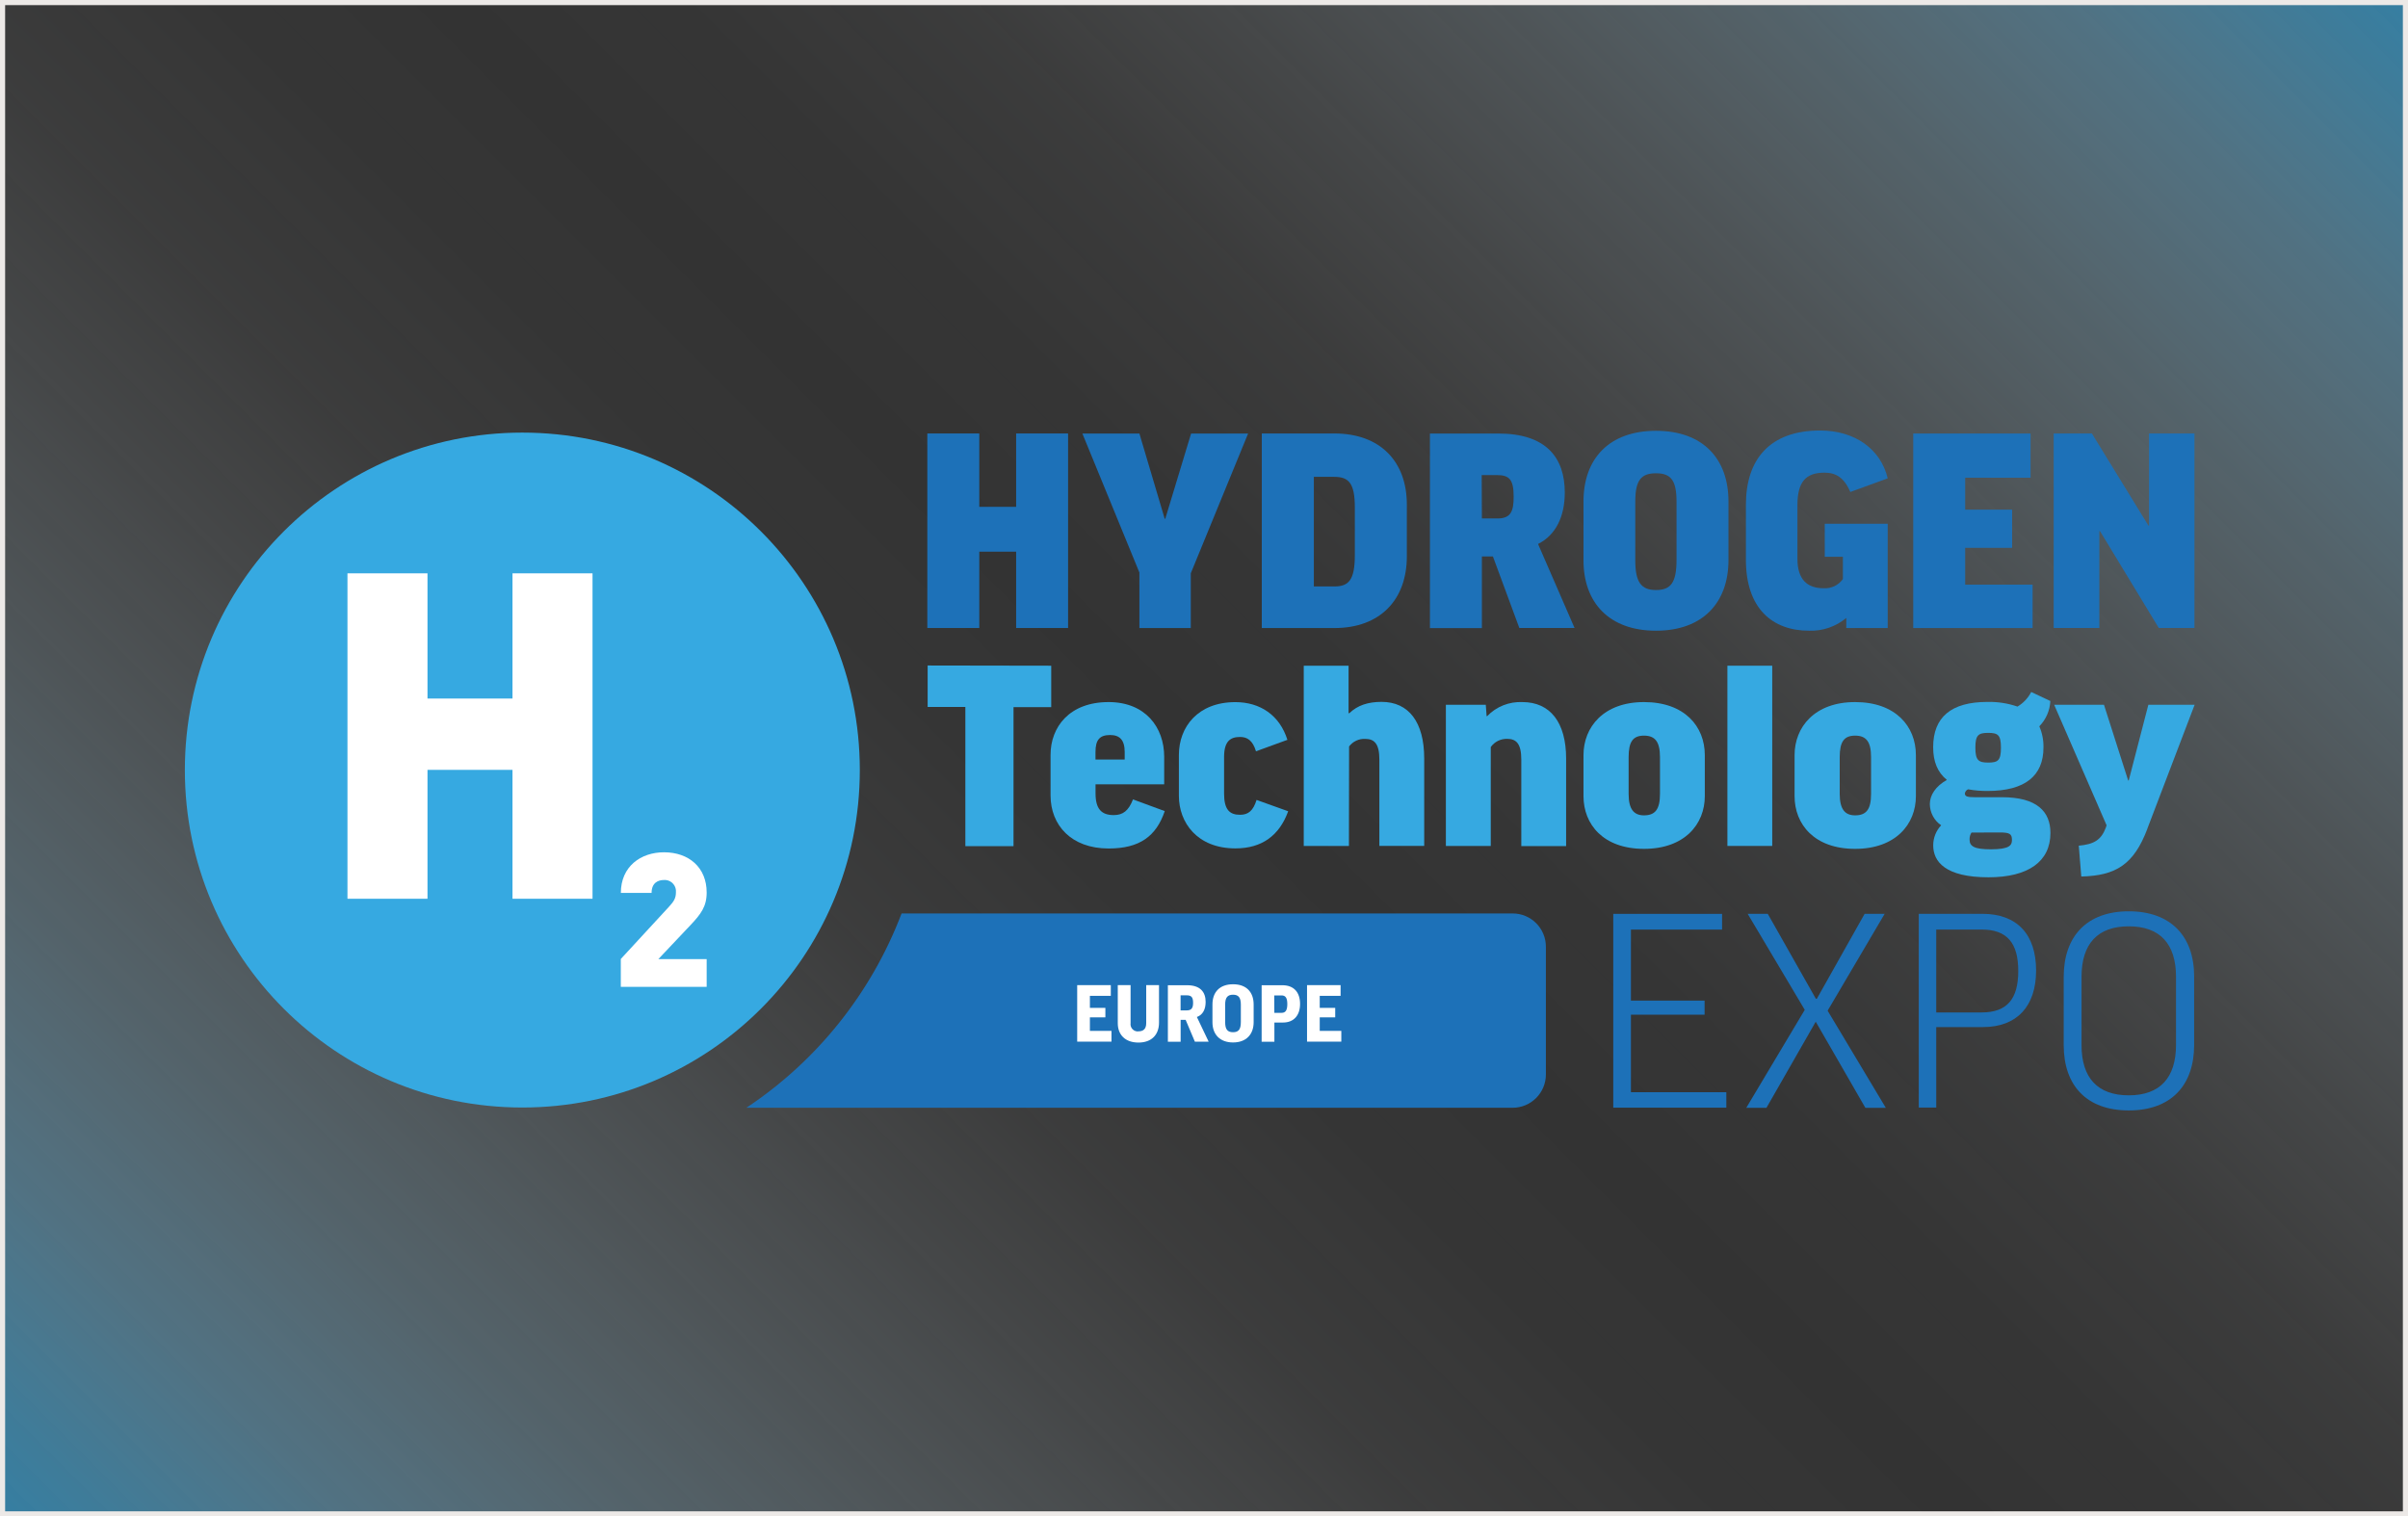 <?xml version="1.0" encoding="UTF-8"?>
<svg xmlns="http://www.w3.org/2000/svg" xmlns:xlink="http://www.w3.org/1999/xlink" viewBox="0 0 470 296">
  <rect x="0" y="0" width="470" height="296" fill="#333333" stroke="none"/>
  <defs>
    <style>
      .cls-1 {
        fill: url(#linear-gradient);
        opacity: .64;
      }

      .cls-2 {
        fill: #fff;
      }

      .cls-3 {
        fill: #ece9e7;
      }

      .cls-4 {
        fill: #1d71b8;
      }

      .cls-5 {
        fill: #36a9e1;
      }
    </style>
    <linearGradient id="linear-gradient" x1="-1480.21" y1="339.5" x2="-1863.21" y2="-43.5" gradientTransform="translate(1906.71 296) scale(1 -1)" gradientUnits="userSpaceOnUse">
      <stop offset="0" stop-color="#36a9e1"/>
      <stop offset=".03" stop-color="#49b1e3" stop-opacity=".9"/>
      <stop offset=".09" stop-color="#79c5eb" stop-opacity=".67"/>
      <stop offset=".16" stop-color="#a2d7f1" stop-opacity=".46"/>
      <stop offset=".23" stop-color="#c3e5f6" stop-opacity=".3"/>
      <stop offset=".3" stop-color="#ddf0fa" stop-opacity=".17"/>
      <stop offset=".37" stop-color="#f0f8fc" stop-opacity=".07"/>
      <stop offset=".44" stop-color="#fbfdfe" stop-opacity=".02"/>
      <stop offset=".5" stop-color="#fff" stop-opacity="0"/>
      <stop offset=".56" stop-color="#fbfdfe" stop-opacity=".02"/>
      <stop offset=".63" stop-color="#f0f8fc" stop-opacity=".07"/>
      <stop offset=".7" stop-color="#ddf0fa" stop-opacity=".17"/>
      <stop offset=".77" stop-color="#c3e5f6" stop-opacity=".3"/>
      <stop offset=".84" stop-color="#a2d7f1" stop-opacity=".46"/>
      <stop offset=".91" stop-color="#79c5eb" stop-opacity=".67"/>
      <stop offset=".97" stop-color="#49b1e3" stop-opacity=".9"/>
      <stop offset="1" stop-color="#36a9e1"/>
    </linearGradient>
  </defs>
  <g id="social_images" data-name="social images">
    <rect class="cls-1" x="0" y="0" width="470" height="296" transform="translate(470 296) rotate(-180)"/>
    <g id="Layer_2" data-name="Layer 2">
      <g id="Layer_1-2" data-name="Layer 1-2">
        <path class="cls-4" d="m295.24,178.3h-119.27c-5.89,15.49-16.48,28.76-30.29,37.93h149.55c3.58,0,6.49-2.9,6.5-6.48h0v-24.94c.01-3.58-2.88-6.5-6.47-6.51,0,0-.02,0-.03,0Z"/>
        <path class="cls-5" d="m167.82,150.31c0,36.38-29.49,65.87-65.87,65.87s-65.87-29.49-65.87-65.87c0-36.38,29.49-65.87,65.87-65.87h0c36.38,0,65.87,29.48,65.87,65.86h0"/>
        <path class="cls-2" d="m100.03,175.43v-25.16h-16.59v25.16h-15.62v-63.52h15.62v24.44h16.59v-24.44h15.62v63.52h-15.62Z"/>
        <path class="cls-2" d="m121.17,192.6v-5.41l9.44-10.24c.95-1.02,1.32-1.68,1.32-2.77.12-1.21-.77-2.29-1.98-2.41-.12-.01-.24-.01-.36,0-1.1,0-2.41.51-2.41,2.52h-6c0-5.15,3.88-7.93,8.42-7.93,4.83,0,8.33,2.94,8.33,7.86,0,2.74-1.13,4.21-3.21,6.41l-6.22,6.58h9.43v5.41h-16.75Z"/>
        <path class="cls-4" d="m191.14,84.61v14.32h7.19v-14.32h10.14v37.97h-10.14v-14.9h-7.19v14.9h-10.14v-37.97h10.14Z"/>
        <path class="cls-4" d="m232.42,111.92v10.67h-10.03v-10.84l-11.13-27.13h11.13l4.94,16.64h.11l5.04-16.64h11.13l-11.2,27.31Z"/>
        <path class="cls-4" d="m260.44,84.61c8.99,0,14.15,5.51,14.15,13.85v10.15c0,8.4-5.15,13.98-14.15,13.98h-14.16v-37.98h14.16Zm0,8.46h-4v21.4h4c2.84,0,4-1.28,4-6.15v-9.33c-.01-4.66-1.18-5.91-4-5.91Z"/>
        <path class="cls-4" d="m291.39,108.62h-2.15v13.98h-10.14v-37.98h13.34c9.33,0,12.98,4.69,12.98,11.53,0,4.64-1.74,8.29-5.22,10.03l7.13,16.4h-10.78l-5.16-13.97Zm-2.15-7.42h3.07c2.61,0,3.13-1.47,3.13-4.23,0-3.37-.82-4.24-3.3-4.24h-2.94l.04,8.47Z"/>
        <path class="cls-4" d="m337.37,97.89v11.42c0,8.35-5.04,13.8-14.15,13.8s-14.15-5.45-14.15-13.74v-11.48c0-8.35,4.99-13.8,14.15-13.8s14.15,5.45,14.15,13.8Zm-10.14,0c0-4.12-1.1-5.51-4-5.51s-4.05,1.33-4.05,5.51v11.48c0,4.29,1.15,5.8,4.05,5.8s4-1.47,4-5.88v-11.39Z"/>
        <path class="cls-4" d="m368.45,93.37l-7.3,2.66c-1.22-2.84-2.84-3.77-5.05-3.77-3.68,0-5.27,1.85-5.27,6.32v10.5c0,4.05,1.91,5.74,5.1,5.74,1.48.1,2.91-.58,3.77-1.79v-4.35h-3.54v-6.44h12.29v20.35h-8.09v-1.97c-2.03,1.69-4.61,2.58-7.25,2.49-7.19,0-12.34-4.35-12.34-13.86v-10.73c0-8.83,4.63-14.49,14.49-14.49,6.75,0,11.8,3.6,13.19,9.33Z"/>
        <path class="cls-4" d="m396.33,84.61v8.64h-12.76v6.23h9.16v7.45h-9.16v7.19h13.16v8.47h-23.3v-37.97h22.9Z"/>
        <path class="cls-4" d="m408.3,84.61l11.03,17.97h.12v-17.97h8.87v37.97h-6.96l-11.47-18.9h-.13v18.9h-8.92v-37.97h7.44Z"/>
        <path class="cls-4" d="m336.12,178.38v3.07h-17.79v13.86h14.38v2.75h-14.38v15.13h18.62v3.02h-22.07v-37.83h21.24Z"/>
        <path class="cls-4" d="m352.25,197.1l-11.13-18.72h3.92l9.39,16.58h.18l9.33-16.58h3.91l-11.13,18.9,11.36,18.96h-3.99l-9.69-16.81-9.62,16.81h-3.94l11.42-19.13Z"/>
        <path class="cls-4" d="m397.41,189.45c0,6.9-3.68,11.03-10.38,11.03h-9.11v15.71h-3.41v-37.82h12.4c6.78,0,10.5,4,10.5,11.07Zm-19.49,8.17h8.87c4.99,0,7.14-2.66,7.14-8.09s-2.15-8.09-7.14-8.09h-8.87v16.18Z"/>
        <path class="cls-4" d="m428.26,190.61v13.33c0,7.94-4.52,12.81-12.76,12.81s-12.7-4.87-12.7-12.76v-13.3c0-7.94,4.52-12.81,12.7-12.81s12.76,4.84,12.76,12.73Zm-3.54.06c0-6.44-3.13-9.86-9.22-9.86s-9.22,3.42-9.22,9.86v13.33c0,6.38,3.13,9.8,9.22,9.8s9.22-3.42,9.22-9.86v-13.27Z"/>
        <path class="cls-2" d="m216.81,192.29v2.09h-4.08v2.35h3.02v1.85h-3.02v2.64h4.21v2.1h-6.69v-11.03h6.56Z"/>
        <path class="cls-2" d="m226.22,192.29v7.3c0,2.41-1.47,3.91-4.01,3.91s-4.04-1.47-4.04-3.79v-7.42h2.5v7.42c-.11.77.42,1.48,1.18,1.6.12.02.24.02.35,0,.98,0,1.52-.49,1.52-1.6v-7.42h2.49Z"/>
        <path class="cls-2" d="m231.42,199.07h-.98v4.27h-2.49v-11.03h3.75c2.55,0,3.62,1.3,3.62,3.26,0,1.47-.57,2.54-1.71,2.94l2.3,4.82h-2.69l-1.8-4.26Zm-.98-1.85h1.21c.96,0,1.22-.54,1.22-1.47,0-1.07-.31-1.47-1.24-1.47h-1.2v2.94Z"/>
        <path class="cls-2" d="m244.69,196.07v3.45c0,2.4-1.47,3.96-4.02,3.96s-4.02-1.56-4.02-3.94v-3.48c0-2.41,1.42-3.94,4.02-3.94s4.02,1.52,4.02,3.96Zm-2.5,0c0-1.35-.46-1.91-1.52-1.91s-1.54.54-1.54,1.91v3.45c0,1.41.46,1.96,1.54,1.96s1.52-.56,1.52-1.98v-3.44Z"/>
        <path class="cls-2" d="m253.75,195.96c0,2.21-1.2,3.63-3.33,3.63h-1.68v3.75h-2.49v-11.03h4c2.24-.02,3.5,1.33,3.5,3.65Zm-5.02,1.74h1.41c.78,0,1.12-.51,1.12-1.71s-.34-1.69-1.12-1.69h-1.43l.02,3.4Z"/>
        <path class="cls-2" d="m261.66,192.29v2.09h-4.07v2.35h3.02v1.85h-3.02v2.64h4.21v2.1h-6.69v-11.03h6.55Z"/>
        <path class="cls-5" d="m205.18,129.94v8.09h-7.36v27.13h-9.4v-27.17h-7.36v-8.09l24.11.04Z"/>
        <path class="cls-5" d="m213.83,153.09v1.77c0,3.01,1.13,4.24,3.55,4.24,1.82,0,2.9-.86,3.76-3.06l6.2,2.28c-1.67,4.94-4.94,7.3-10.96,7.3-7.3,0-11.33-4.56-11.33-10.36v-7.92c0-5.43,3.68-10.3,11.33-10.3,7.14,0,10.85,4.88,10.85,10.69v5.37h-13.4Zm0-4.83h5.69v-1.47c0-2.41-1.02-3.32-2.85-3.32-2.04,0-2.85.96-2.85,3.32v1.47Z"/>
        <path class="cls-5" d="m245.15,146.65c-.65-2.15-1.72-2.8-3.11-2.8-1.88,0-3.12.81-3.12,3.92v7.14c0,3.12,1.07,4.13,3.12,4.13,1.61,0,2.57-.8,3.22-2.9l6.17,2.21c-1.71,4.72-5.1,7.25-10.3,7.25-7.46,0-11.03-5.05-11.03-10.25v-8c0-5.43,3.68-10.3,11.03-10.3,4.84,0,8.65,2.57,10.15,7.36l-6.14,2.24Z"/>
        <path class="cls-5" d="m263.3,165.13h-8.83v-35.18h8.75v9.26h.15c1.61-1.55,3.68-2.21,6.29-2.21,5.31,0,8.32,3.97,8.32,11.03v17.08h-8.75v-16.85c0-3.06-.96-4.03-2.74-4.03-1.24-.07-2.42.48-3.17,1.47l-.03,19.43Z"/>
        <path class="cls-5" d="m290.96,165.13h-8.75v-27.56h7.79l.16,2.21h.11c1.79-1.86,4.29-2.85,6.87-2.74,5.43,0,8.54,3.97,8.54,11.03v17.08h-8.75v-16.9c0-3.06-.97-4.03-2.74-4.03-1.27-.04-2.49.56-3.22,1.6v19.3Z"/>
        <path class="cls-5" d="m332.75,155.39c0,5.47-3.92,10.3-11.87,10.3s-11.81-4.78-11.81-10.3v-7.99c0-5.48,3.92-10.36,11.81-10.36s11.87,4.72,11.87,10.36v7.99Zm-14.87-.43c0,3.06,1.07,4.19,3,4.19,2.15,0,3.12-1.13,3.12-4.19v-7.18c0-3.01-.97-4.19-3.12-4.19s-3,1.18-3,4.19v7.18Z"/>
        <path class="cls-5" d="m345.91,129.94v35.18h-8.75v-35.18h8.75Z"/>
        <path class="cls-5" d="m373.95,155.39c0,5.47-3.92,10.3-11.87,10.3s-11.81-4.78-11.81-10.3v-7.99c0-5.48,3.92-10.36,11.81-10.36s11.87,4.72,11.87,10.36v7.99Zm-14.87-.43c0,3.06,1.07,4.19,3.01,4.19,2.15,0,3.11-1.13,3.11-4.19v-7.18c0-3.01-.96-4.19-3.11-4.19s-3.01,1.18-3.01,4.19v7.18Z"/>
        <path class="cls-5" d="m384.16,154.06c-.35.13-.59.44-.65.81,0,.59.49.74,1.93.74h5.32c6.82,0,9.45,2.8,9.45,6.98,0,5.59-4.35,8.65-12.09,8.65-8.43,0-10.79-3.06-10.79-6.23,0-1.46.55-2.86,1.55-3.92-1.37-.93-2.19-2.48-2.21-4.13,0-1.77,1.13-3.49,3.33-4.73-1.82-1.47-2.68-3.55-2.68-6.39,0-5.88,3.55-8.83,10.58-8.83,2-.05,3.99.26,5.88.91,1.14-.68,2.07-1.67,2.68-2.85l3.73,1.76c-.08,1.85-.85,3.61-2.15,4.94.57,1.31.84,2.72.81,4.14,0,5.53-3.6,8.48-10.91,8.48-1.28.01-2.55-.1-3.8-.32Zm.65,8.44c-.27.41-.41.9-.38,1.4,0,1.29.92,1.88,4.14,1.88,3.68,0,4.13-.8,4.13-1.82,0-1.24-.49-1.47-2.47-1.47l-5.42.02Zm3.22-13.65c1.93,0,2.52-.38,2.52-2.9s-.59-2.9-2.52-2.9-2.47.48-2.47,2.9.59,2.9,2.47,2.9Z"/>
        <path class="cls-5" d="m419.12,161.8c-2.63,6.93-6.12,9.13-12.89,9.29l-.49-6.02c2.9-.26,4.35-1.07,5.27-3.49l.16-.49-10.23-23.52h9.72l4.72,14.77h.11l3.83-14.77h9.03l-9.24,24.22Z"/>
      </g>
    </g>
  </g>
  <g id="spotlight">
    <path class="cls-3" d="m469,1v294H1V1h468m1-1H0v296h470V0h0Z"/>
  </g>
</svg>